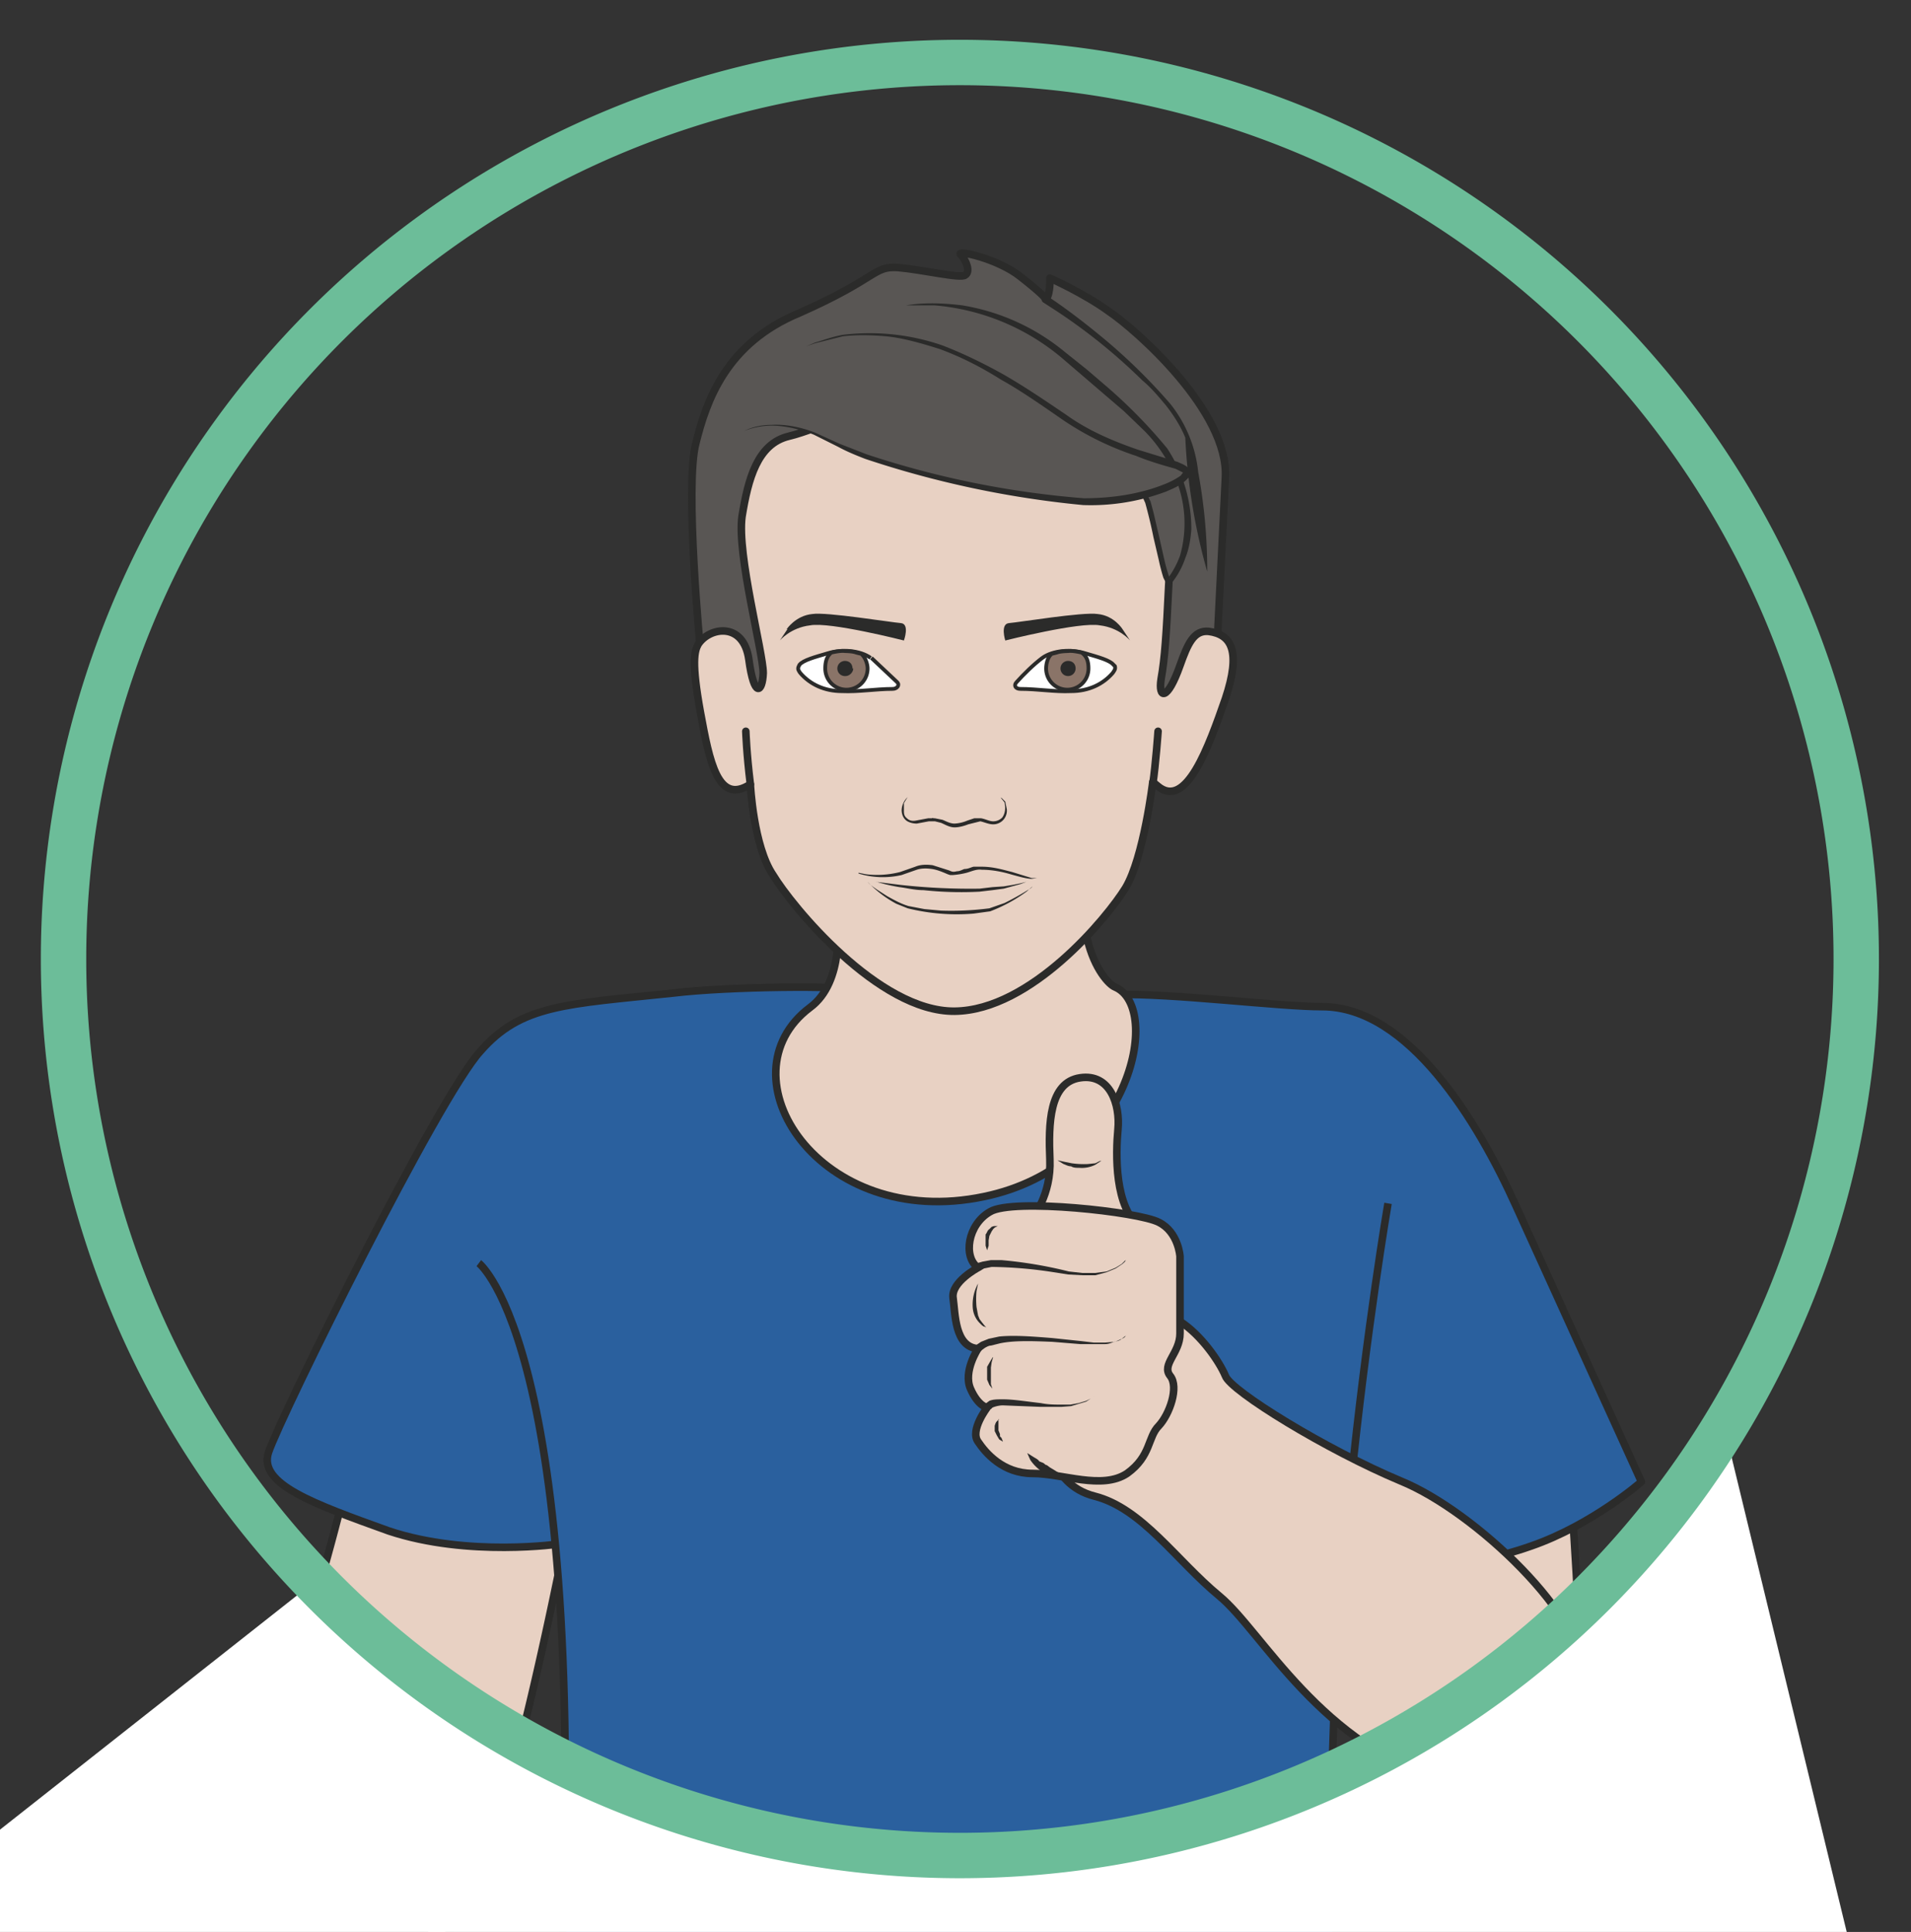 <svg xmlns="http://www.w3.org/2000/svg" viewBox="0 0 315.8 319.2"><rect x="0" y="0" width="315.8" height="319.2" fill="#333333" stroke="none"/><defs><clipPath id="a"><path d="M0 255.4h252.6V0H0v255.4z"/></clipPath><clipPath id="b"><path d="M0 255.4h252.6V0H0v255.4z"/></clipPath></defs><g clip-path="url(#a)" transform="matrix(1.25 0 0 -1.25 0 319.2)"><path d="M64 112.7c.9-6-10.3-5.1-12.2-23a339.7 339.7 0 00-11.5-50.3C37.5 32.3 20 16.2 22.6 15.1c2.6-1 14 1.6 17.2 2.8C42.9 19.2 60.7-3.7 57.9-6 54.1-9.2 63.2 6 67.4 20c3 10 13.7 57.5 12.2 71.3C78 105 64 112.7 64 112.7" fill="#e8d1c3"/><path d="M64 112.7c.9-6-10.3-5.1-12.2-23a339.7 339.7 0 00-11.5-50.3C37.5 32.3 20 16.2 22.6 15.1c2.6-1 14 1.6 17.2 2.8C42.9 19.2 60.7-3.7 57.9-6 54.1-9.2 63.2 6 67.4 20c3 10 13.7 57.5 12.2 71.3C78 105 64 112.7 64 112.7z" stroke="#2b2b2a" stroke-miterlimit="10" fill="none"/><path stroke-linejoin="round" d="M184 33.1c-1.3 13.8-2.4 28.6-3 33.6l26 1.7c0-2.9 1.5-18 1.8-31" stroke="#2b2b2a" stroke-linecap="round" stroke-miterlimit="10" fill="#e8d1c3"/><path stroke-linejoin="round" d="M74.1 51.3S61.9 49.5 51.4 53c-10 3.6-17.3 6.2-15.9 10.4 1.7 5 22.5 47 28 53 5.4 6.2 11.3 6.2 25.5 7.7 7.5.9 22.9 1 23.6.4 11-7.4 27.3-.7 34.9-.6 7.5.2 21.5-1.6 27.3-1.6 11.4 0 20.6-15.2 25.6-26.3L217 59.5s-6.5-5.7-14.6-8.5c-8.8-3.1-23.2-5-25-5" stroke="#2b2b2a" stroke-miterlimit="10" fill="#2a609e"/><path stroke-linejoin="round" d="M183.5 96.3s-11.3-66-6-104.6c1-8 1.3-44.6.7-47.3-.6-2.8-3.7 4.3-36 2.3s-23.2 2.9-25.1 2c-32.4-2-29.3-2-30.2.6-1 2.7-13.3 31.5-13 39.6C78.4 77 63.3 88.4 63.3 88.4" stroke="#2b2b2a" stroke-miterlimit="10" fill="#2a609e"/><path d="M106.4 153.3s3.2-10.4 4.3-19.7c0 0 1-8-3.6-11.4-12-9 1.2-29.6 23-25 19.3 4 23.7 25 17.3 27.7-1.5.6-7.8 8-1.4 25 6.5 16.8-39.6 3.4-39.6 3.4" fill="#e8d1c3"/><path stroke-linejoin="round" d="M106.4 153.3s3.2-10.4 4.3-19.7c0 0 1-8-3.6-11.4-12-9 1.2-29.6 23-25 19.3 4 23.7 25 17.3 27.7-1.5.6-7.8 8-1.4 25 6.5 16.8-39.6 3.4-39.6 3.4z" stroke="#2b2b2a" stroke-linecap="round" stroke-miterlimit="10" fill="none"/><path d="M160.8 168l1.2 24.2c.5 8.7-11.7 19.5-15.4 22-3.3 2.4-7.8 4.4-7.8 4.4s.1-2-.5-2.8c0 0-.2.5-3.4 3-3 2.4-8.6 3.6-7.9 2.9.8-.8 1.3-2.3.6-2.7-.6-.5-5.5.7-8.9 1-3.3.2-2.6-1.4-13-6C96 210 93.4 202.4 92 196.8c-1.5-5.6.6-27.5.6-27.4 0 0 36.3-48 68.3-1.3" fill="#595654"/><path stroke-linejoin="round" d="M160.8 168l1.2 24.2c.5 8.7-11.7 19.5-15.4 22-3.3 2.4-7.8 4.4-7.8 4.4s.1-2-.5-2.8c0 0-.2.5-3.4 3-3 2.4-8.6 3.6-7.9 2.9.8-.8 1.3-2.3.6-2.7-.6-.5-5.5.7-8.9 1-3.3.2-2.6-1.4-13-6C96 210 93.4 202.4 92 196.8c-1.5-5.6.6-27.5.6-27.4 0 0 36.3-48 68.3-1.3z" stroke="#2b2b2a" stroke-linecap="round" stroke-miterlimit="10" fill="none"/><path d="M138.5 216.2s2.8-1.8 6.7-5a75.5 75.5 0 009.5-9.2 17.2 17.2 0 003.7-9 71.7 71.7 0 001.2-13.2 77.7 77.7 0 00-2.9 17.7c-.6 1.5-1.5 2.9-2.5 4.2-1 1.2-2 2.4-3.2 3.4a75 75 0 01-11.1 9l-2 1.3a.5.5 0 10.6.8z" fill="#2b2b2a"/><path d="M153.5 165.6c-.4-2.6.8-3 2.5 1.8 1 2.8 1.8 4.7 3.8 4.5 3-.4 4.3-2.6 2.2-8.9-2.2-6.3-5.2-14.8-9-11.5l-.6.5s-1.2-10-3.6-14c-2.4-3.9-12.5-16.2-22.6-16.3s-21.6 14-24 18c-2.6 3.8-3 12-3 12-4.3-2.8-5.4 3-6.6 9.5-1.2 6.6-.8 8.1-.3 9 1.5 2.3 6 3 6.7-2 .7-5.2 1.8-4.4 1.9-1.8 0 2.7-3.5 15.7-2.8 20.7.8 4.9 2 9.6 6.2 10.6s10 4.4 16.2 3.6c6.3-.8 13.8-6.1 21-4.8 10.8 2 13.6-9.9 13-18.6-.3-6.3-.5-9.5-1-12.3" fill="#e8d1c3"/><path stroke-linejoin="round" d="M153.5 165.6c-.4-2.6.8-3 2.5 1.8 1 2.8 1.8 4.7 3.8 4.5 3-.4 4.3-2.6 2.2-8.9-2.2-6.3-5.2-14.8-9-11.5l-.6.5h0s-1.2-10-3.6-14c-2.4-3.9-12.5-16.2-22.6-16.3s-21.6 14-24 18c-2.6 3.8-3 12-3 12-4.3-2.8-5.4 3-6.6 9.5-1.2 6.6-.8 8.1-.3 9 1.5 2.3 6 3 6.7-2 .7-5.2 1.8-4.4 1.9-1.8 0 2.7-3.5 15.7-2.8 20.7.8 4.9 2 9.6 6.2 10.6s10 4.4 16.2 3.6c6.3-.8 13.8-6.1 21-4.8 10.8 2 13.6-9.9 13-18.6-.3-6.3-.5-9.5-1-12.3z" stroke="#2b2b2a" stroke-linecap="round" stroke-miterlimit="10" fill="none"/><path d="M119.8 215s10.6 2 21.4-7c10.8-9.1 12.7-11 14.6-15.8 3.4-8.4-1.2-13.7-1.2-13.7-1.1 0-2.2 11.9-4 12-4.7.2-9.1-.2-11.8 2.1" fill="#595654"/><path d="M119.8 215c2.4.4 5 .3 7.4 0a28.5 28.5 0 0013.5-6.1l3-2.4 2.8-2.4a67.3 67.3 0 007.8-8 19.4 19.4 0 003.2-10.7c-.1-1.3-.3-2.6-.8-3.8-.4-1.2-1-2.3-1.8-3.3l-.3-.2-.4.2-.2.3-.2.4a26 26 0 00-.6 2.3l-.7 3a65.6 65.6 0 01-1.1 4.6c-.2.4-.4 1-.7 1.2h-.5l-.8.1h-1.6a48.3 48.3 0 00-6.2.9 7.5 7.5 0 00-2.8 1.5c1.7-1.3 3.8-1.6 5.9-1.7h5.5l.4-.1s.4 0 .5-.2c.6-.5.7-1 1-1.5l.4-1.5.7-3 .7-3.1a25.6 25.6 0 01.7-2.5c0-.1.2-.1 0 0l-.3-.2c.7.9 1.3 2 1.7 3.1a15.6 15.6 0 01-.7 10.5 18.7 18.7 0 01-4 6l-2.7 2.6-2.8 2.4-2.8 2.4-2.8 2.4a30 30 0 01-16.7 6.8h-3.7" fill="#2b2b2a"/><path d="M97.2 197.8s4.6 3.5 12.5-.7c8-4.2 27.6-8.1 34.7-8 7 0 12.1 2.4 12.5 3.7.5 1.3-8.5 2-16.1 7.3-7.6 5.3-20.9 14.9-34.2 9.5" fill="#595654"/><path d="M97.2 197.8l1.2.6c.8.4 2 .8 3.6.8 1.6.1 3.6-.2 5.7-1l3.3-1.5 3.6-1.4a121.4 121.4 0 0128.7-5.8c3.5 0 7.2.5 10.5 1.8.8.3 1.6.7 2.3 1.2l.3.4s0 .2 0 0c.1-.1 0 0 0 0l-1 .5c-1.8.5-3.5 1-5.2 1.7a39.1 39.1 0 00-9.6 4.7c-2.9 2-5.6 3.9-8.3 5.4-2.7 1.7-5.3 3-8 4-2.5.8-5 1.5-7.1 1.7-2.2.2-4.2.2-5.8 0l-3.6-.9-1.2-.4 1.2.5c.8.2 2 .7 3.6 1a29.4 29.4 0 0013.2-1.4c2.6-1 5.3-2.3 8-3.8 2.8-1.6 5.6-3.5 8.4-5.4 2.8-2 6-3.4 9.5-4.6l5.2-1.6c.4-.2.8-.3 1.3-.7.2 0 .3-.2.4-.5l-.1-.7-.6-.6c-.8-.7-1.6-1-2.5-1.4a28.4 28.4 0 00-11-1.8 129.8 129.8 0 00-28.8 6.1c-1.3.5-2.5 1-3.6 1.6l-3.2 1.6c-2 .8-4 1.2-5.6 1.2a10 10 0 01-3.6-.7l-1.2-.6" fill="#2b2b2a"/><path d="M98.6 158.7s.1-3 .6-7M153.1 158.7s-.3-4.3-.7-7" stroke="#2b2b2a" stroke-linecap="round" stroke-miterlimit="10" fill="none"/><path d="M115.2 168.4l3.4-3.2c.4-.4 0-.9-.6-.9-2.2 0-4.5-.4-6.7-.3-2.3 0-4.2.9-5.5 2.4-.2.3-.4.5-.2.9l.1.2c.5.6 2 1 3.7 1.5 1.9.6 4.3.4 5.7-.6" stroke="#2b2b2a" stroke-miterlimit="10" stroke-width=".5" fill="#fff"/><path d="M114 168.8c.4-.4.7-1.2.7-1.8a2.8 2.8 0 00-5.6 0c0 .9.2 1.6.8 2.1 0 0 1.2.3 1.8.2 0 0 1 0 1.5-.2l.8-.2" fill-rule="evenodd" fill="#8a7468"/><path stroke-linejoin="round" d="M114 168.8c.4-.4.7-1.2.7-1.8a2.8 2.8 0 00-5.6 0c0 .9.2 1.6.8 2.1 0 0 1.2.3 1.8.2 0 0 1 0 1.5-.2l.8-.2z" stroke="#2b2b2a" stroke-linecap="round" stroke-miterlimit="10" stroke-width=".5" fill="none"/><path d="M112.8 167c0-.5-.5-1-1-1a1 1 0 00-1.1 1c0 .6.5 1 1 1 .6 0 1-.4 1-1" fill-rule="evenodd" fill="#2b2b2a"/><path d="M137.8 168.4c-1.2-.9-2.5-2.2-3.4-3.2-.4-.4-.2-.9.5-.9 2.3 0 4.5-.4 6.7-.3 2.3 0 4.2.9 5.5 2.4.2.3.4.5.3.9l-.2.2c-.5.6-2 1-3.7 1.5-1.9.6-4.3.4-5.7-.6" stroke="#2b2b2a" stroke-miterlimit="10" stroke-width=".5" fill="#fff"/><path d="M138.9 168.8c-.4-.4-.6-1.2-.6-1.8a2.8 2.8 0 115.6 0c0 .9-.2 1.6-.9 2.1 0 0-1.2.3-1.8.2 0 0-1 0-1.5-.2l-.8-.2" fill-rule="evenodd" fill="#8a7468"/><path stroke-linejoin="round" d="M138.9 168.8c-.4-.4-.6-1.2-.6-1.8a2.8 2.8 0 115.6 0c0 .9-.2 1.6-.9 2.1 0 0-1.2.3-1.8.2 0 0-1 0-1.5-.2l-.8-.2z" stroke="#2b2b2a" stroke-linecap="round" stroke-miterlimit="10" stroke-width=".5" fill="none"/><path d="M140.2 167c0-.5.4-1 1-1s1 .5 1 1c0 .6-.4 1-1 1a1 1 0 01-1-1" fill-rule="evenodd" fill="#2b2b2a"/><path d="M120 150l-.2-.3-.3-.5v-1c0-.3 0-.7.4-1 .3-.3.7-.4 1.2-.3l1.6.3h.5s.1.1.2 0h.2l1-.2c.5-.2 1-.5 1.6-.5a5 5 0 011.7.4l.9.3h.9c.6-.1 1.1-.4 1.6-.4s.9.2 1.2.5c.5.7.4 1.5.3 2l-.4.5-.1.1h.1l.5-.5.2-1a1.8 1.8 0 00-1.8-2c-.6 0-1.2.3-1.7.4l-1.6-.4c-.5-.2-1.2-.4-1.8-.4-.7 0-1.3.4-1.8.6l-.8.2h-.2H122.8l-1.6-.3c-.6 0-1.2.2-1.5.5-.4.4-.5.9-.5 1.3a2.5 2.5 0 00.6 1.5l.1.1M114.7 138.8c.3-.4.8-.7 1.2-1l1.4-.9c.9-.5 1.8-1 2.8-1.3l2.1-.4 2.2-.2a39 39 0 016.4.3l2 .7a35.5 35.5 0 012.9 1.6c.3.2.6.3.8.6l-.8-.7a20.4 20.4 0 00-4.8-2.6l-2.2-.3a27 27 0 00-8.7.7l-1.5.6a15 15 0 00-3.8 2.9M113.5 140l1-.2a12.4 12.4 0 014.5.3l2 .7c.7.3 1.5.3 2.3.2l2.2-.7c.4-.2.6-.2 1-.1.4 0 .7.2 1 .3.5 0 .8.2 1.2.3h1.1c1.5 0 2.8-.4 4-.7l2.6-.8h.7l-.7-.1c-.7 0-1.7.3-2.8.6-1 .3-2.4.6-3.8.6-.7.1-1.3-.2-2-.4a10.7 10.7 0 00-1.8-.3h-.2-.2l-.3.1c-.7.3-1.4.6-2.1.7-.7.1-1.4.1-2-.1l-2-.7a11 11 0 00-5.7.2" fill="#2b2b2a"/><path d="M104 172.2s1.2 1.8 3.4 2c1.8.3 10.4-1.1 11.7-1.2 1.2-.1.4-2.3.4-2.3s-9.8 2.5-12.4 2c-2.6-.3-4-2-4-2l1 1.5zM148.4 172.2s-1.1 1.8-3.3 2c-1.9.3-10.4-1.1-11.7-1.2-1.2-.1-.5-2.3-.5-2.3s9.9 2.5 12.5 2c2.6-.3 4-2 4-2l-1 1.5z" fill-rule="evenodd" fill="#2b2b2a"/><path d="M115.8 138.8l3.2-.4a84.8 84.8 0 0110.5-.5l1.7.2 1.5.1 1.2.2 1 .2.8.2-.8-.3-2.2-.6-1.5-.2-1.7-.2a47 47 0 00-7.4.2c-1.2 0-2.3.3-3.2.4-1.8.3-3 .7-3 .7" fill="#2b2b2a"/><path stroke-linejoin="round" d="M153.7 89s-.6-6.6 2.3-8.3c2.8-1.8 5.2-5.3 6-7.2.7-2 13.4-9.8 23.2-13.9 9.8-4 24.7-18.2 24.1-26-.5-7.6-.7-18.6-17.7-13.9-17 4.7-24.7 20-30.4 24.7S151 56 144.7 57.6s-6.3 8.7-6.3 8.7" stroke="#2b2b2a" stroke-linecap="round" stroke-miterlimit="10" fill="#e8d1c3"/><path d="M136.5 94.4s2.5 3 2.3 7.7-.1 10.2 4 10.8c4 .6 5.3-3.6 5-6.8s-.5-10.4 3-13c3.6-2.6-14.3 1.3-14.3 1.3" fill="#e8d1c3"/><path stroke-linejoin="round" d="M136.5 94.4s2.5 3 2.3 7.7-.1 10.2 4 10.8c4 .6 5.3-3.6 5-6.8s-.5-10.4 3-13c3.6-2.6-14.3 1.3-14.3 1.3z" stroke="#2b2b2a" stroke-linecap="round" stroke-miterlimit="10" fill="none"/><path d="M156 89.3s-.2 3.2-2.8 4.5c-2.7 1.4-19.3 3.2-22.3 1.4-3-1.7-3.6-6-1.6-7.4 0 0-3.6-1.9-3.3-4s.2-6.5 3.3-6.7c0 0-2-3-1-5.3s2.2-2.5 2.2-2.5-2.3-3-1.2-4.5c1-1.5 3.3-4.2 7.2-4.2 4 0 9.2-2.2 12.5 0 3.2 2.3 2.7 4.8 4.2 6.3 1.4 1.5 2.7 5.1 1.5 6.6-1.2 1.5 1.3 3 1.3 5.6v10.2z" fill="#e8d1c3"/><path stroke-linejoin="round" d="M156 89.3s-.2 3.2-2.8 4.5c-2.7 1.4-19.3 3.2-22.3 1.4-3-1.7-3.6-6-1.6-7.4 0 0-3.6-1.9-3.3-4s.2-6.5 3.3-6.7c0 0-2-3-1-5.3s2.2-2.5 2.2-2.5-2.3-3-1.2-4.5c1-1.5 3.3-4.2 7.2-4.2 4 0 9.2-2.2 12.5 0 3.2 2.3 2.7 4.8 4.2 6.3 1.4 1.5 2.7 5.1 1.5 6.6-1.2 1.5 1.3 3 1.3 5.6v10.2z" stroke="#2b2b2a" stroke-linecap="round" stroke-miterlimit="10" fill="none"/><path d="M139.8 102l.9-.2 1-.2a11.2 11.2 0 012.1-.1l1 .1.6.3h.2l-.2-.1-.6-.4a4 4 0 00-2.1-.4c-.4 0-.8 0-1.1.2-.4 0-.7.2-1 .3l-.8.5M149 89l-.2-.2c0-.2-.2-.3-.4-.5l-.9-.6-1.2-.5-1.5-.4H143.1l-1.9.1-1.9.3a56.7 56.7 0 01-8.2.7l-1-.2-.5-.3-.6.8.2.2.7.2 1.1.2h1.4a57 57 0 008.9-1.5l1.8-.2H144.8l1.5.2 1.2.5.8.5.5.5.1.1M149 79l-.2-.2c0-.1-.2-.3-.5-.4-.2-.2-.5-.3-1-.4-.3-.1-.7-.3-1.2-.3h-3.3l-3.7.3c-2.5.1-5 .2-6.9-.2l-1.2-.3c-.3 0-.6-.2-.8-.3l-.4-.3-.2-.2-.7.7.2.2.6.4 1 .4 1.4.3c2 .2 4.5 0 7-.2l3.8-.4 1.7-.2h1.5l1.3.1.9.4.5.4.1.1M144.7 70.8l-.5-.3-.6-.4-1-.3-1-.3-1.3-.1h-2.7l-5 .2c-.6 0-1.2-.2-1.4-.3l-.2-.2-1 .5a38 38 0 00.8.6c.5.2 1 .2 1.8.2 1.4 0 3.2-.3 5-.5 1-.2 1.9-.2 2.7-.2h1.2l1.1.2 1 .3.6.3.5.3M132 93.3h-.1l-.4-.2-.2-.2-.2-.3-.1-.2-.2-.4-.1-.6v-.7l-.2-.6-.2.6v1.5c.2.2.2.5.5.7l.3.3.3.1h.7M129.3 85.7l-.2-1a11.2 11.2 0 010-2.1l.2-1.1.2-.5.3-.4.4-.5.2-.2-.2.1c-.2 0-.4.2-.6.4a3.2 3.2 0 00-1 2.1 5.8 5.8 0 00.7 3.2M131.3 76l-.2-.7-.1-.7v-.8-.7-.7l.2-.6-.4.5-.3.7V74.7l.4.7.3.5M132 67.8v-.1-.4-.5-.5l.2-.5v-.3l.2-.2.2-.5-.5.3-.3.5-.3.6v.7l.1.3.1.2.4.4M135.8 63.3l.8-.5c.3-.2.6-.3.8-.6l.5-.2c.2-.1.3-.3.5-.3l.4-.3.5-.3.8-.5.9-.5h-1c-.4 0-.7 0-1 .2-.5 0-.8.3-1.2.5-.7.5-1.2 1-1.6 1.6l-.4.9" fill="#2b2b2a"/></g><path d="M263.6 263L223 292.9l-47.5 12.8-34 1-50-16.1L52 261.3l-52 41v17h305.2L285 236 263.7 263z" fill="#fff"/><g clip-path="url(#b)" transform="matrix(1.25 0 0 -1.25 0 319.2)"><path d="M245.4 128.6a118.5 118.5 0 10-237 0 118.5 118.5 0 00237 0z" stroke="#6cbd99" stroke-miterlimit="10" stroke-width="6" fill="none"/></g></svg>